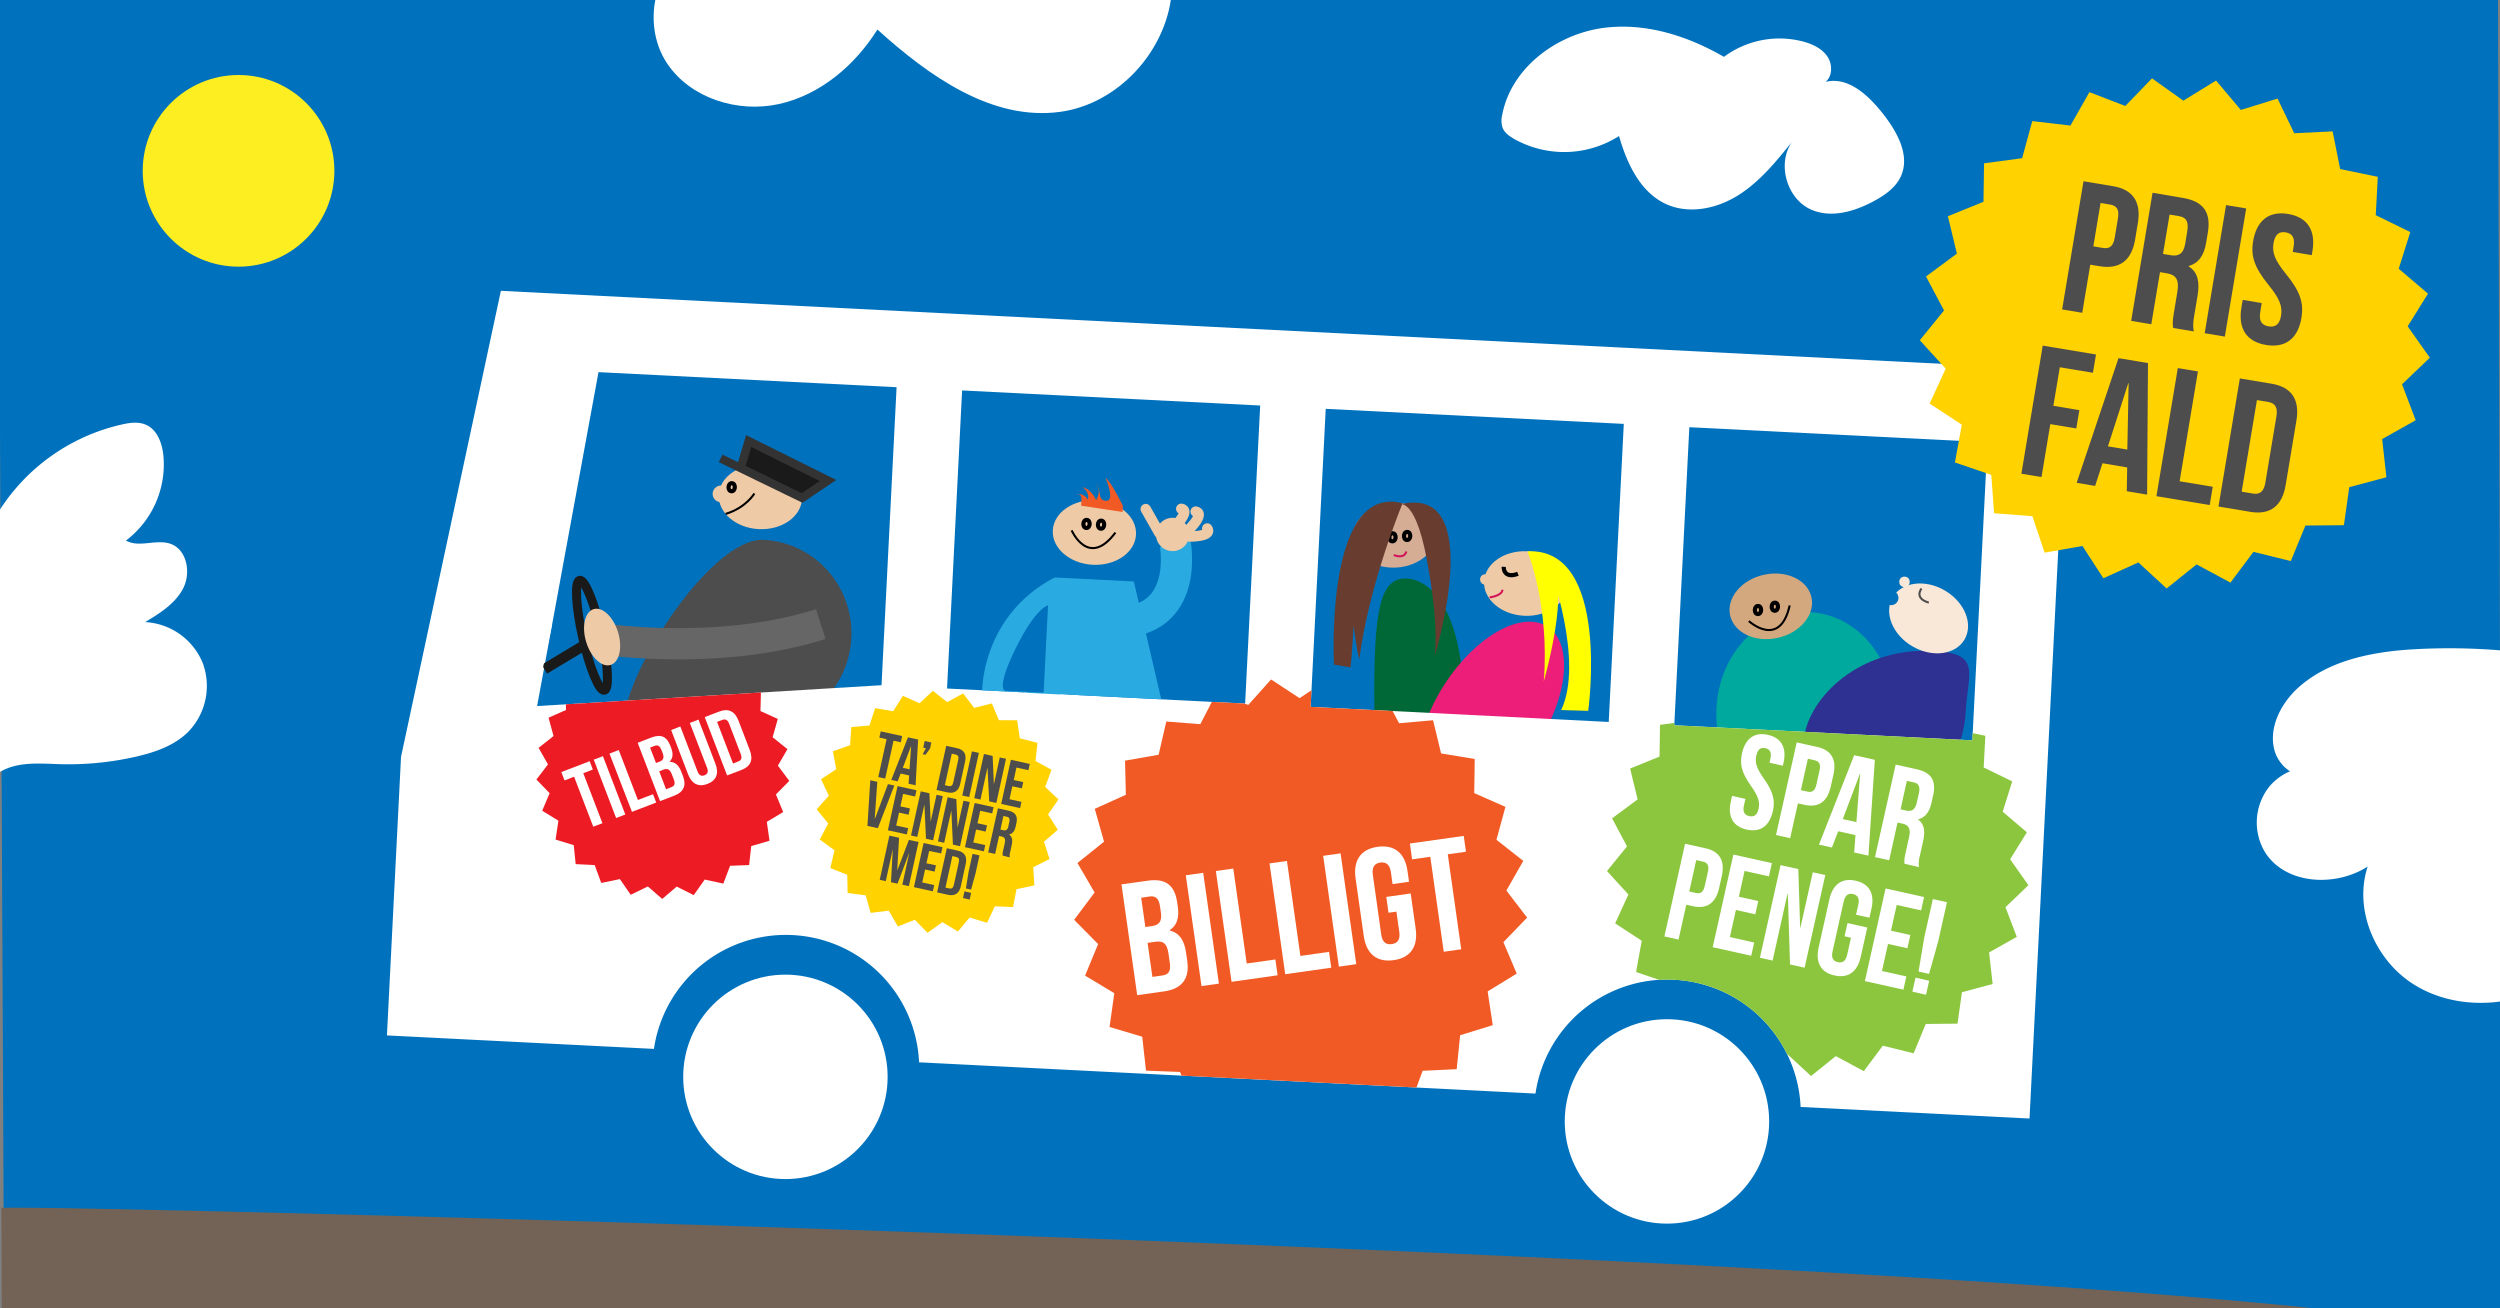 <svg id="Lag_1" data-name="Lag 1" xmlns="http://www.w3.org/2000/svg" xmlns:xlink="http://www.w3.org/1999/xlink" viewBox="0 0 1200 628"><rect x="0" y="0" width="1200" height="628" fill="#808080" stroke="none"/><defs><style>.cls-1,.cls-19,.cls-20,.cls-21,.cls-22,.cls-24,.cls-25,.cls-27,.cls-28,.cls-29{fill:none;}.cls-2{fill:#0071bc;}.cls-3{fill:#00a99d;}.cls-4{fill:#2e3192;}.cls-5{fill:#006837;}.cls-6{fill:#4d4d4d;}.cls-7{fill:#ed1e79;}.cls-8{fill:#fff;}.cls-9{clip-path:url(#clip-path);}.cls-10{fill:#8cc63f;}.cls-11{fill:#f15a24;}.cls-12{fill:#ed1c24;}.cls-13{fill:#ffd200;}.cls-14{fill:#29abe2;}.cls-15{fill:#efcaa6;}.cls-16{fill:#d5ad95;}.cls-17{fill:#f9e8d8;}.cls-18{fill:#d4a87f;}.cls-19,.cls-20{stroke:#000;}.cls-19,.cls-20,.cls-21,.cls-24,.cls-25,.cls-26,.cls-27,.cls-28,.cls-29{stroke-miterlimit:10;}.cls-20{stroke-width:2px;}.cls-21{stroke:#29abe2;}.cls-21,.cls-27{stroke-width:15px;}.cls-22{stroke:#efcaa6;stroke-linecap:round;stroke-linejoin:round;}.cls-22,.cls-29{stroke-width:5px;}.cls-23{fill:#ff0;}.cls-24{stroke:#4d4d4d;}.cls-25{stroke:#d4145a;}.cls-26{fill:#1a1a1a;stroke:#333;stroke-width:4px;}.cls-27{stroke:#666;}.cls-28,.cls-29{stroke:#1a1a1a;}.cls-28{stroke-width:4.33px;}.cls-30{fill:#683d2f;}.cls-31{fill:#fcee21;}.cls-32{fill:#736357;}</style><clipPath id="clip-path"><path class="cls-1" d="M240.42,139.6,192.49,363.3,185.73,497l128.16,6.47a64,64,0,0,1,127.26,6.44l295.88,15a64,64,0,0,1,127.26,6.43l109.88,5.56,18.16-359.21ZM423.13,328.9l-165.31,10,29.46-160.27,143.08,7.23Zm174.53,8.82-143.08-7.23,7.23-143.08,143.08,7.24Zm174.53,8.82-143.08-7.23,7.24-143.07,143.07,7.23Zm174.53,8.83-143.07-7.24,7.23-143.07L954,212.29Z"/></clipPath></defs><title>Tegnebræt 1</title><polygon class="cls-2" points="1201 659 1.98 630.8 -0.96 -0.19 1199.03 -2.8 1201 659"/><ellipse class="cls-3" cx="866.43" cy="341.96" rx="48.14" ry="42.53" transform="translate(481.17 1190.02) rotate(-87.11)"/><path class="cls-4" d="M943.53,341.85c-1,19.58-12.75,34.9-26.26,34.22s-52.56-.05-51.57-19.63S890,311.91,925,312.38C952,312.74,944.52,322.27,943.53,341.85Z"/><path class="cls-5" d="M702.67,338.92c.45,46.94-8.82,85.09-20.69,85.2s-21.86-37.85-22.3-84.79,2.87-61.53,14.75-61.64S702.23,292,702.67,338.92Z"/><path class="cls-6" d="M408.64,306.31c-1.25,24.82-22.17,43.93-46.71,42.69s-63.68,21.67-62.42-3.15,42.42-88,67-86.73S409.9,281.48,408.64,306.31Z"/><ellipse class="cls-7" cx="715.69" cy="342.85" rx="50" ry="26.5" transform="translate(39.13 757.61) rotate(-57.11)"/><path class="cls-8" d="M240.42,139.6,192.49,363.3,185.73,497l128.16,6.47a64,64,0,0,1,127.26,6.44l295.88,15a64,64,0,0,1,127.26,6.43l109.88,5.56,18.16-359.21ZM423.13,328.9l-165.31,10,29.46-160.27,143.08,7.23Zm174.53,8.82-143.08-7.23,7.23-143.08,143.08,7.24Zm174.53,8.82-143.08-7.23,7.24-143.07,143.07,7.23Zm174.53,8.83-143.07-7.24,7.23-143.07L954,212.29Z"/><circle class="cls-8" cx="377" cy="516.89" r="49.06"/><circle class="cls-8" cx="800.14" cy="538.28" r="49.06"/><g class="cls-9"><polygon class="cls-10" points="913.19 322.17 919.81 335.9 935.04 335.15 938.04 350.1 952.97 353.17 952.16 368.39 965.86 375.07 961.29 389.62 972.9 399.5 964.86 412.45 973.64 424.9 962.63 435.45 968.05 449.7 954.76 457.17 956.46 472.32 941.73 476.25 939.61 491.35 924.36 491.5 918.55 505.59 903.75 501.94 894.62 514.15 881.19 506.93 869.31 516.49 858.1 506.16 844.21 512.46 835.92 499.66 820.91 502.31 816.06 487.86 800.86 486.69 799.75 471.48 785.32 466.57 788.03 451.57 775.28 443.22 781.63 429.36 771.36 418.11 780.96 406.27 773.8 392.81 786.05 383.73 782.47 368.91 796.58 363.16 796.8 347.92 811.9 345.86 815.9 331.15 831.04 332.91 838.57 319.66 852.8 325.13 863.39 314.17 875.81 323.01 888.79 315.02 898.63 326.67 913.19 322.17"/><path class="cls-8" d="M848.61,352.73c6.59,1.47,9.07,6.29,7.48,13.41l-.31,1.4-6.41-1.44.41-1.84c.71-3.17-.25-4.65-2.41-5.14s-3.65.45-4.36,3.63.09,6,3.63,10.95c4.52,6.41,5.49,10.49,4.35,15.57-1.59,7.11-5.94,10.41-12.6,8.92s-9.19-6.32-7.61-13.43l.61-2.73,6.41,1.43-.71,3.17c-.71,3.18.39,4.63,2.55,5.11s3.77-.36,4.48-3.54-.1-5.95-3.64-10.95c-4.52-6.4-5.48-10.49-4.35-15.57C837.72,354.57,842,351.26,848.61,352.73Z"/><path class="cls-8" d="M880.05,371.82l-1.29,5.78c-1.59,7.11-5.78,10.24-12.56,8.73l-3.2-.71-3.73,16.7-6.78-1.51,9.93-44.46,10,2.23C879.18,360.09,881.64,364.71,880.05,371.82Zm-12.27-7.61-3.36,15.06,3.2.71c2.16.48,3.55-.27,4.26-3.45l1.49-6.67c.71-3.17-.23-4.45-2.39-4.93Z"/><path class="cls-8" d="M896.85,410.71,890,409.19l.63-8.33L882.33,399l-3,7.81-6.23-1.39L890,362.5l9.92,2.21Zm-12.31-17.55,6.53,1.46,1.81-23.2-.12,0Z"/><path class="cls-8" d="M914.17,414.58c-.12-1.23-.21-2,.6-5.6l1.56-7c.92-4.13-.09-5.95-3.17-6.64l-2.35-.52-4,18.1L900,411.41,909.92,367l10.23,2.29c7,1.56,9.29,5.6,7.76,12.46l-.78,3.5c-1,4.57-3.09,7.18-6.44,8l0,.13c3.07,2.22,3.44,5.77,2.4,10.4l-1.53,6.86a13.84,13.84,0,0,0-.46,5.57Zm1.11-39.76-3,13.65,2.65.6c2.53.56,4.32-.24,5.12-3.8l1-4.38c.7-3.18,0-4.81-2.43-5.34Z"/><path class="cls-8" d="M826.47,420.47l-1.29,5.78c-1.59,7.11-5.78,10.25-12.56,8.73l-3.2-.71L805.69,451l-6.78-1.51L808.83,405l10,2.23C825.59,408.74,828.05,413.36,826.47,420.47Zm-12.28-7.61-3.36,15.06,3.21.71c2.15.48,3.55-.27,4.26-3.45l1.49-6.67c.71-3.17-.24-4.45-2.39-4.93Z"/><path class="cls-8" d="M834.66,430.43l9.3,2.08-1.42,6.35-9.3-2.07-2.91,13L842,452.42l-1.42,6.35-18.48-4.12,9.92-44.47,18.48,4.13-1.41,6.35-11.71-2.61Z"/><path class="cls-8" d="M858.16,428.88l-.12,0-7.19,32.2-6.1-1.36,9.92-44.46,8.51,1.9.89,28.14.13,0,5.94-26.62,6,1.35-9.93,44.46-7-1.55Z"/><path class="cls-8" d="M886.81,443.08l9.49,2.12-3.15,14.1c-1.59,7.11-5.94,10.41-12.6,8.92s-9.19-6.32-7.6-13.43l5.16-23.12c1.59-7.12,5.94-10.41,12.6-8.93s9.19,6.32,7.6,13.44l-1,4.32-6.41-1.43L892,434.3c.7-3.17-.38-4.68-2.54-5.16s-3.78.42-4.49,3.59l-5.36,24c-.71,3.18.39,4.63,2.55,5.11s3.77-.36,4.48-3.54l1.83-8.19-3.09-.69Z"/><path class="cls-8" d="M907.67,446.73l9.3,2.08-1.42,6.35-9.3-2.07-2.91,13,11.71,2.61-1.42,6.35-18.48-4.13,9.92-44.46,18.48,4.13L922.14,437l-11.71-2.61Z"/><path class="cls-8" d="M926,470.76l-1.51,6.73L917.94,476l1.51-6.73Zm-5.1-4.41,2.72-16.26,4.15-18.54,6.77,1.51-4.14,18.55-4.45,15.87Z"/><polygon class="cls-11" points="637.41 326.01 648.44 338.12 663.89 332.68 671.56 347.15 687.88 345.72 691.72 361.64 707.87 364.32 707.63 380.69 722.61 387.3 718.3 403.1 731.17 413.23 723.07 427.46 733.01 440.47 721.63 452.24 728.03 467.32 714.07 475.88 716.52 492.08 700.87 496.91 699.21 513.2 682.86 513.98 677.2 529.35 661.16 526.04 651.86 539.52 637.15 532.33 624.79 543.07 612.33 532.45 597.68 539.78 588.25 526.39 572.25 529.85 566.45 514.54 550.08 513.91 548.27 497.63 532.58 492.95 534.87 476.74 520.84 468.3 527.09 453.17 515.59 441.5 525.41 428.4 517.18 414.25 529.95 404 525.49 388.24 540.41 381.49 540.01 365.11 556.14 362.28 559.83 346.33 576.15 347.6 583.69 333.06 599.19 338.35 610.11 326.14 623.8 335.12 637.41 326.01"/><path class="cls-8" d="M565.06,433.2l.27,1.9c.78,5.47-.41,9.12-3.88,11.4l0,.15c4.73,1.11,7,4.81,7.83,10.44l.62,4.33c1.16,8.2-2.55,13.22-10.91,14.41l-13.14,1.86-7.54-53.19L551,422.72C559.61,421.49,563.9,425,565.06,433.2Zm-17.29-2.28,2,14.05,3.27-.46c3.11-.44,4.82-2.08,4.21-6.33l-.42-3c-.53-3.8-2.06-5.29-5-4.87Zm3.07,21.65,2.31,16.34,4.79-.68c2.81-.4,4.14-1.91,3.59-5.86l-.66-4.63c-.7-4.94-2.51-6.23-6.31-5.7Z"/><path class="cls-8" d="M569.18,420.13l8.36-1.18,7.53,53.18-8.35,1.19Z"/><path class="cls-8" d="M583.61,418.09l8.36-1.18,6.46,45.58,13.75-1.95,1.08,7.6-22.11,3.13Z"/><path class="cls-8" d="M609.37,414.44l8.36-1.19,6.46,45.59,13.75-1.95,1.07,7.6-22.1,3.13Z"/><path class="cls-8" d="M635.12,410.79l8.36-1.18L651,462.79,642.66,464Z"/><path class="cls-8" d="M665.43,430.52l11.7-1.66,2.39,16.87c1.21,8.51-2.36,14-10.56,15.14s-13.15-3.1-14.36-11.61l-3.92-27.65c-1.2-8.51,2.36-14,10.57-15.14s13.15,3.1,14.35,11.61l.74,5.16-7.91,1.12-.8-5.7c-.54-3.8-2.42-5-5.08-4.63s-4.12,2.06-3.59,5.86L663,448.61c.54,3.8,2.41,4.93,5.07,4.55s4.13-2,3.6-5.78l-1.39-9.8-3.8.54Z"/><path class="cls-8" d="M676.76,404.89l25.83-3.66,1.08,7.6-8.74,1.24,6.46,45.58L693,456.84l-6.46-45.59-8.74,1.24Z"/><polygon class="cls-12" points="310.89 310.3 318.49 315.39 326.13 310.38 332.23 317.2 340.88 314.25 345.08 322.37 354.2 321.67 356.25 330.58 365.25 332.17 365.02 341.31 373.35 345.08 370.86 353.88 377.98 359.6 373.38 367.5 378.86 374.82 372.44 381.33 375.92 389.78 368.08 394.48 369.36 403.54 360.59 406.14 359.58 415.23 350.44 415.58 347.2 424.12 338.26 422.19 332.99 429.66 324.82 425.56 317.86 431.49 310.96 425.49 302.75 429.5 297.56 421.97 288.6 423.81 285.45 415.23 276.32 414.78 275.4 405.68 266.67 402.98 268.04 393.94 260.25 389.15 263.83 380.74 257.48 374.17 263.03 366.91 258.51 358.96 265.7 353.31 263.3 344.49 271.67 340.8 271.54 331.66 280.56 330.17 282.71 321.29 291.82 322.09 296.11 314.01 304.73 317.06 310.89 310.3"/><path class="cls-8" d="M269.43,370.6l13.6-5.22,1.54,4-4.6,1.76,9.2,24-4.4,1.68-9.21-24L271,374.6Z"/><path class="cls-8" d="M285,364.64l4.4-1.68,10.74,28-4.4,1.69Z"/><path class="cls-8" d="M292.55,361.73,297,360l9.2,24,7.24-2.78,1.54,4-11.64,4.46Z"/><path class="cls-8" d="M321.74,357.92l.38,1c1.11,2.89.92,5-.69,6.7l0,.07c2.71,0,4.43,1.75,5.57,4.71l.87,2.28c1.66,4.32.27,7.51-4.13,9.2l-6.92,2.66-10.74-28,6.64-2.55C317.31,352.24,320.08,353.6,321.74,357.92Zm-9.7.92,2.84,7.41,1.72-.66c1.64-.63,2.37-1.74,1.51-4l-.6-1.56c-.77-2-1.79-2.62-3.35-2Zm4.38,11.41,3.29,8.6,2.52-1c1.48-.57,2-1.55,1.23-3.63l-.94-2.44c-1-2.6-2.14-3.08-4.14-2.32Z"/><path class="cls-8" d="M326.55,348.69l8.28,21.61c.77,2,1.93,2.38,3.33,1.84s2-1.59,1.23-3.59L331.11,347l4.16-1.6,8.18,21.32c1.71,4.48.46,7.9-3.87,9.56s-7.54-.05-9.26-4.53l-8.17-21.32Z"/><path class="cls-8" d="M338.27,344.2l7-2.67c4.4-1.69,7.49-.08,9.21,4.41l5.43,14.16c1.72,4.48.5,7.75-3.9,9.44l-7,2.66Zm5.93,2.31,7.67,20,2.48-1c1.4-.53,2-1.57,1.2-3.57L350,347.42c-.77-2-1.89-2.4-3.29-1.86Z"/></g><polygon class="cls-13" points="1093.22 47.32 1101.23 63.95 1119.66 63.06 1123.28 81.15 1141.35 84.87 1140.36 103.29 1156.94 111.39 1151.39 128.99 1165.44 140.96 1155.69 156.62 1166.32 171.71 1152.98 184.46 1159.52 201.71 1143.44 210.74 1145.48 229.08 1127.65 233.83 1125.07 252.1 1106.62 252.26 1099.58 269.32 1081.67 264.89 1070.61 279.66 1054.36 270.92 1039.98 282.47 1026.41 269.96 1009.61 277.57 999.58 262.08 981.41 265.27 975.55 247.78 957.15 246.35 955.83 227.95 938.37 221.99 941.66 203.84 926.23 193.73 933.93 176.96 921.5 163.33 933.13 149.01 924.48 132.71 939.31 121.73 934.98 103.8 952.07 96.85 952.34 78.4 970.63 75.92 975.48 58.12 993.8 60.27 1002.92 44.23 1020.14 50.87 1032.96 37.61 1047.99 48.31 1063.71 38.66 1075.6 52.77 1093.22 47.32"/><path class="cls-6" d="M1026.18,107l-1.33,8c-1.64,9.84-7.28,14.41-16.95,12.8l-4.57-.76-3.85,23.1-9.66-1.61L1000.08,87l14.23,2.38C1024,91,1027.82,97.17,1026.18,107Zm-17.91-9.58-3.47,20.82,4.57.77c3.07.51,5-.62,5.71-5l1.54-9.23c.73-4.39-.7-6.07-3.78-6.59Z"/><path class="cls-6" d="M1043.14,157.43c-.26-1.67-.45-2.7.39-7.71l1.61-9.66c.95-5.71-.63-8.14-5-8.87l-3.34-.56-4.18,25-9.66-1.61,10.26-61.5L1047.78,95c10,1.67,13.54,7.05,12,16.54l-.81,4.83c-1,6.32-3.75,10-8.39,11.33l0,.17c4.5,2.83,5.32,7.66,4.25,14.08l-1.59,9.48c-.49,3-.77,5.2-.19,7.65ZM1041.39,103l-3.15,18.89,3.78.63c3.6.6,6.06-.62,6.88-5.54l1-6.06c.73-4.39-.44-6.57-3.87-7.15Z"/><path class="cls-6" d="M1068.51,98.45l9.66,1.61-10.25,61.5-9.67-1.61Z"/><path class="cls-6" d="M1098.32,102.7c9.4,1.57,13.3,8,11.65,17.84l-.32,1.93-9.13-1.52.42-2.55c.73-4.39-.74-6.36-3.82-6.87s-5.11.86-5.84,5.26.63,8.14,6,14.73c6.89,8.46,8.59,14,7.42,21-1.64,9.84-7.5,14.64-17,13.06s-13.47-8-11.83-17.87l.63-3.77,9.14,1.52-.73,4.39c-.74,4.4.93,6.3,4,6.81s5.27-.74,6-5.14-.63-8.14-6-14.73c-6.89-8.46-8.59-14-7.42-21C1083.15,106,1088.92,101.13,1098.32,102.7Z"/><path class="cls-6" d="M985.62,194.79l12.47,2.09-1.46,8.78-12.48-2.08L979.92,229l-9.66-1.61,10.25-61.5,25.57,4.26-1.47,8.79-15.9-2.65Z"/><path class="cls-6" d="M1030.61,237.42l-9.75-1.62.19-11.44-11.86-2-3.53,10.88-8.87-1.48,20.1-59.85,14.14,2.36Zm-18.8-23.18,9.31,1.56.62-31.87-.17,0Z"/><path class="cls-6" d="M1045.35,176.68l9.66,1.61L1046.22,231l15.9,2.65-1.46,8.79-25.57-4.27Z"/><path class="cls-6" d="M1075.13,181.64l15.29,2.55c9.66,1.62,13.51,7.77,11.87,17.61l-5.19,31.1c-1.64,9.83-7.28,14.4-16.94,12.79l-15.29-2.55Zm8.2,10.4L1076,236l5.45.91c3.07.51,5.18-.76,5.91-5.16l5.34-32c.73-4.39-.85-6.28-3.92-6.79Z"/><path class="cls-14" d="M471.46,331.34s-.19-35.89,34.78-54.15l38,1.92,13.16,56.57Z"/><ellipse class="cls-15" cx="525.35" cy="255.63" rx="15.5" ry="20" transform="translate(243.52 767.41) rotate(-87.11)"/><ellipse class="cls-16" cx="669.47" cy="256.91" rx="20" ry="15.5" transform="translate(-15.49 44.74) rotate(-3.78)"/><ellipse class="cls-15" cx="732.38" cy="280.11" rx="15.5" ry="20" transform="translate(415.65 997.42) rotate(-87.11)"/><ellipse class="cls-17" cx="925.78" cy="296.9" rx="15.5" ry="20" transform="translate(200.27 944.08) rotate(-59.52)"/><ellipse class="cls-18" cx="849.98" cy="291.06" rx="20" ry="15.5" transform="translate(-43.16 193.65) rotate(-12.68)"/><ellipse class="cls-15" cx="365.01" cy="238.52" rx="15.5" ry="20" transform="translate(108.37 591.02) rotate(-87.11)"/><path class="cls-19" d="M514.39,254.58s8.08,18.43,21,1.06"/><path class="cls-19" d="M839.44,298.12s14.84,13.59,19.61-7.51"/><ellipse class="cls-20" cx="528.55" cy="251.86" rx="1.93" ry="1.5" transform="translate(250.32 767.02) rotate(-87.11)"/><ellipse class="cls-20" cx="668.42" cy="257.93" rx="1.93" ry="1.5" transform="translate(377.08 912.47) rotate(-87.11)"/><ellipse class="cls-20" cx="675.46" cy="257.28" rx="1.93" ry="1.5" transform="translate(384.41 918.89) rotate(-87.11)"/><ellipse class="cls-20" cx="521.55" cy="251.51" rx="1.93" ry="1.5" transform="translate(244.04 759.7) rotate(-87.11)"/><path class="cls-21" d="M564.12,261.1s7.12,37.4-27.93,37.63"/><circle class="cls-15" cx="562.85" cy="256.53" r="8"/><line class="cls-22" x1="549.95" y1="244.36" x2="556.39" y2="255.7"/><path class="cls-22" d="M567,244.22s5,.25-3.45,8.84"/><path class="cls-22" d="M573.92,245.57s5,.25-3.45,8.84"/><path class="cls-22" d="M579.47,253.67s3.38,3.69-8.66,3.87"/><path class="cls-11" d="M539,242.81s-5.44-11.29-8.34-13.44c0,0,4.9,11.26.18,11s-1.43-6.08-5.32-8.28c0,0,3.89,2.2.59,8,0,0-1.74-5.09-6.69-6.34,0,0,3.9,2.2,2.7,6.14,0,0-1.8-4.1-6.89-2.35,0,0,4.09-1.8,3.89,2.2l-.15,3,19.87,3Z"/><path class="cls-23" d="M733.16,264.63s10.72,25.58,7.86,62.48c0,0,13.52-47.38,2.83-54.93,0,0,16.67,45.44,5.49,68.64l13,.38S773.31,262.66,733.16,264.63Z"/><path class="cls-20" d="M721.77,272.07s-.3,6,6.84,3.35"/><path class="cls-24" d="M922.32,282.5s-3.8,4.65,3.52,6.76"/><circle class="cls-15" cx="712.95" cy="278.13" r="2.5"/><circle class="cls-17" cx="914.15" cy="279.29" r="2.5"/><path class="cls-25" d="M715,286.75s6-.7,6.2-3.7"/><path class="cls-21" d="M501.42,332.86c-1.18-6.41,1.64-42.31,1.64-42.31Z"/><path class="cls-2" d="M500.94,332.5l2.12-41.95s-5.86,1-15.57,20.74-5,20.27-5,20.27Z"/><polyline class="cls-26" points="345.92 220.03 385.01 239.03 397.45 230.64 359.36 211.7 355.5 224.69"/><circle class="cls-15" cx="346.06" cy="237.06" r="4"/><path class="cls-27" d="M283.5,306s58.57,10,110.47-6.43"/><rect class="cls-8" x="489.62" y="333.13" width="26" height="71" transform="translate(19.25 -24.9) rotate(2.89)"/><ellipse class="cls-28" cx="284.14" cy="304.95" rx="4.57" ry="27.05" transform="translate(-60 69.8) rotate(-12.68)"/><line class="cls-29" x1="288.36" y1="304.92" x2="261.31" y2="321.2"/><ellipse class="cls-15" cx="289.02" cy="305.77" rx="8" ry="14" transform="translate(-76.2 96.86) rotate(-16.84)"/><path class="cls-8" d="M240,295.78s25.39,1.62,25,3.93-13.35,61.74-12.45,63.79-15.78-4.8-15.78-4.8Z"/><ellipse class="cls-20" cx="351.23" cy="233.89" rx="1.93" ry="1.5" transform="translate(99.91 572.86) rotate(-87.11)"/><path class="cls-19" d="M362.09,236.87s-3.91,6.81-13.79,9.81"/><path class="cls-30" d="M673.25,241.58s-16,38.16-20.82,75c0,0-6.57-28.37-1.82-43.15,0,0-.67,33-2.37,46.94L640.3,319S635.7,231.67,673.25,241.58Z"/><path class="cls-30" d="M670.39,242.54s8.36-7,14.58,26.51,3.57,46.4,3.57,46.4h0S714.9,229.67,670.39,242.54Z"/><path class="cls-25" d="M669,266.4s4.89,2.25,6.09-1.7"/><circle class="cls-2" cx="907.76" cy="286.98" r="3.5"/><ellipse class="cls-20" cx="843.88" cy="292.83" rx="1.93" ry="1.5" transform="translate(508.82 1120.85) rotate(-87.11)"/><ellipse class="cls-20" cx="851.97" cy="291.24" rx="1.93" ry="1.5" transform="translate(518.1 1127.42) rotate(-87.11)"/><polygon class="cls-13" points="476.09 337.64 479.48 345.7 488.23 345.72 489.51 354.38 497.98 356.57 497.07 365.27 504.73 369.51 501.69 377.71 508.05 383.71 503.06 390.9 507.73 398.3 501.11 404.02 503.79 412.35 495.96 416.24 496.49 424.97 487.93 426.8 486.27 435.39 477.53 435.03 473.79 442.93 465.41 440.41 459.81 447.14 452.33 442.61 445.24 447.74 439.11 441.49 430.97 444.69 426.59 437.11 417.91 438.19 415.55 429.76 406.87 428.65 406.69 419.9 398.56 416.66 400.55 408.14 393.49 402.98 397.54 395.23 391.98 388.47 397.83 381.97 394.12 374.04 401.4 369.19 399.79 360.6 408.05 357.71 408.62 348.98 417.33 348.25 420.06 339.93 428.69 341.39 433.39 334.01 441.39 337.57 447.78 331.59 454.64 337.02 462.31 332.83 467.61 339.79 476.09 337.64"/><path class="cls-6" d="M422.75,351.06l10.3,2.25-.67,3-3.48-.76-4,18.17-3.33-.73,4-18.17-3.49-.77Z"/><path class="cls-6" d="M439.48,376.94l-3.36-.73.27-4-4.09-.89-1.42,3.72-3.06-.67,8-20.46,4.88,1.07Zm-6.13-8.39,3.21.71.78-11.07h-.06Z"/><path class="cls-6" d="M443.15,358.89l.7-3.21,3.21.71-.63,2.87-2.19,3.05-1.36-.3,1.54-2.84Z"/><path class="cls-6" d="M454.18,358l5.27,1.15c3.33.73,4.56,2.94,3.82,6.33l-2.35,10.72c-.75,3.39-2.79,4.88-6.12,4.15l-5.27-1.15Zm2.67,3.76-3.32,15.14,1.87.41c1.06.23,1.82-.17,2.15-1.69l2.42-11c.33-1.52-.19-2.2-1.25-2.43Z"/><path class="cls-6" d="M466.53,360.66l3.33.73-4.64,21.2-3.33-.73Z"/><path class="cls-6" d="M474,368.42H474l-3.36,15.36-3-.66,4.65-21.2,4.18.92.58,13.42.06,0,2.78-12.69,3,.65-4.65,21.2-3.42-.75Z"/><path class="cls-6" d="M486.59,374.42l4.57,1-.66,3-4.58-1-1.36,6.21,5.76,1.26-.67,3-9.08-2,4.65-21.2,9.08,2-.66,3-5.76-1.26Z"/><path class="cls-6" d="M419.86,393.12h.06l6.3-16.74,3.06.67-7.91,20.48-5-1.09,1.37-21.91,3.37.73Z"/><path class="cls-6" d="M432.2,387.06l4.57,1-.66,3-4.58-1-1.36,6.21,5.76,1.26-.67,3-9.08-2,4.65-21.2,9.08,2-.66,3-5.76-1.26Z"/><path class="cls-6" d="M443.72,386.35h-.06l-3.37,15.35-3-.66,4.65-21.2,4.18.92.58,13.43h.06l2.78-12.69,3,.65-4.65,21.2-3.42-.75Z"/><path class="cls-6" d="M456.65,389.18h-.06l-3.37,15.36-3-.66,4.65-21.2,4.18.91.58,13.43h.06l2.78-12.69,3,.66-4.65,21.2-3.42-.75Z"/><path class="cls-6" d="M469.2,395.17l4.57,1-.66,3-4.57-1-1.36,6.21,5.75,1.26-.66,3-9.09-2,4.65-21.2,9.08,2-.66,3-5.75-1.26Z"/><path class="cls-6" d="M481.29,410.68a6.69,6.69,0,0,1,.27-2.67l.73-3.33c.43-2-.08-2.85-1.59-3.18l-1.15-.25-1.89,8.63-3.34-.73L479,388l5,1.1c3.45.76,4.58,2.69,3.87,6l-.37,1.67c-.48,2.18-1.48,3.42-3.11,3.79l0,.06c1.51,1.06,1.72,2.76,1.23,5l-.72,3.27a6.48,6.48,0,0,0-.2,2.65Zm.35-19-1.43,6.51,1.3.29c1.25.27,2.12-.11,2.49-1.8l.46-2.09c.33-1.52,0-2.3-1.22-2.56Z"/><path class="cls-6" d="M430.67,417.71h.06l5.54-14.56,4.64,1-4.65,21.2-3.15-.69,3.33-15.21h-.06l-5.57,14.71-3.15-.69.86-15.52h-.06l-3.29,15-2.9-.64,4.64-21.2,4.64,1Z"/><path class="cls-6" d="M444.7,414.37l4.57,1-.66,3-4.57-1-1.37,6.21,5.76,1.26-.67,3-9.08-2,4.65-21.2,9.08,2-.66,3L446,408.47Z"/><path class="cls-6" d="M454.47,407.15l5.27,1.16c3.33.73,4.56,2.93,3.82,6.32l-2.35,10.73c-.75,3.39-2.79,4.88-6.12,4.15l-5.27-1.16Zm2.67,3.76-3.32,15.14,1.87.41c1.06.24,1.82-.17,2.15-1.68l2.42-11c.33-1.51-.19-2.2-1.25-2.43Z"/><path class="cls-6" d="M466.15,428.57l-.7,3.21-3.21-.71.7-3.21Zm-2.52-2.11,1.25-7.76,1.94-8.84,3.33.73-1.94,8.84-2.1,7.57Z"/><circle class="cls-31" cx="114.5" cy="82" r="46"/><path class="cls-8" d="M837.19,33.44c-19.25-13.29-42.38-22.64-65.65-20.27S725.55,32,721.1,54.93a11.42,11.42,0,0,0,.15,6.43c.94,2.33,3.11,3.9,5.27,5.18a49,49,0,0,0,50.61-1.24c3.78,13.13,10.14,26.94,22.55,32.64,11.06,5.08,24.45,2.23,34.74-4.26s18.12-16.13,25.75-25.61c-7.49,10.77-2.34,28,9.84,32.82,9.53,3.81,20.43.51,29.46-4.36,5.3-2.86,10.56-6.54,13-12,4.52-10.11-2-21.55-8.89-30.24S887,36.63,876.3,39.3c3.4-2.91,3.33-8.53.81-12.23s-6.83-5.77-11.12-7a44.73,44.73,0,0,0-44.53,12.61"/><polygon class="cls-1" points="1201 659 0.5 628 -0.5 0 1200.5 0 1201 659"/><path class="cls-32" d="M.67,579.8c21-2.09,1080.65,24.76,1199.83,62.2v65L1,681Z"/><path class="cls-8" d="M1201.5,312.29a297.27,297.27,0,0,0-46.8-.38c-18.24,1.46-37.21,5.61-51,17.68-8.85,7.75-15.19,20-11.76,31.23a17.93,17.93,0,0,0,7.25,9.41,26.45,26.45,0,0,0-9.83,7.23,27.69,27.69,0,0,0-2.38,31.22c9.63,15.92,33.85,17.32,49.5,7.27-6.75,20.52,3.43,44.5,21.57,56.22,12.7,8.2,28.41,10.7,43.43,8.36Z"/><path class="cls-8" d="M315.27-3c-3.07,11.05-1.55,23.67,4.85,33.31,11.22,16.9,34,24,53.79,19.63s36.49-18.56,47.24-35.76C445.74,36.38,476,58.12,508.79,53.7c27.87-3.75,50.9-29,53.58-56.7Z"/><path class="cls-8" d="M97.34,318.33a31.63,31.63,0,0,0-27.67-19.72c7.11-4.28,14.58-8.93,18.32-16.34s1.75-18.33-6-21.19c-6.86-2.51-15.17,2-21.53-1.61a45.84,45.84,0,0,0,17.94-41.09c-.64-5.83-3-12.21-8.41-14.52-3.49-1.5-7.48-1-11.19-.17A94.37,94.37,0,0,0-1,246.16v124.9a40.6,40.6,0,0,1,3.9-2c8.17-3.45,17.43-2.47,26.3-2.25a144.57,144.57,0,0,0,36-3.6c9.07-2.07,18.28-5.22,24.94-11.72A31.62,31.62,0,0,0,97.34,318.33Z"/></svg>
